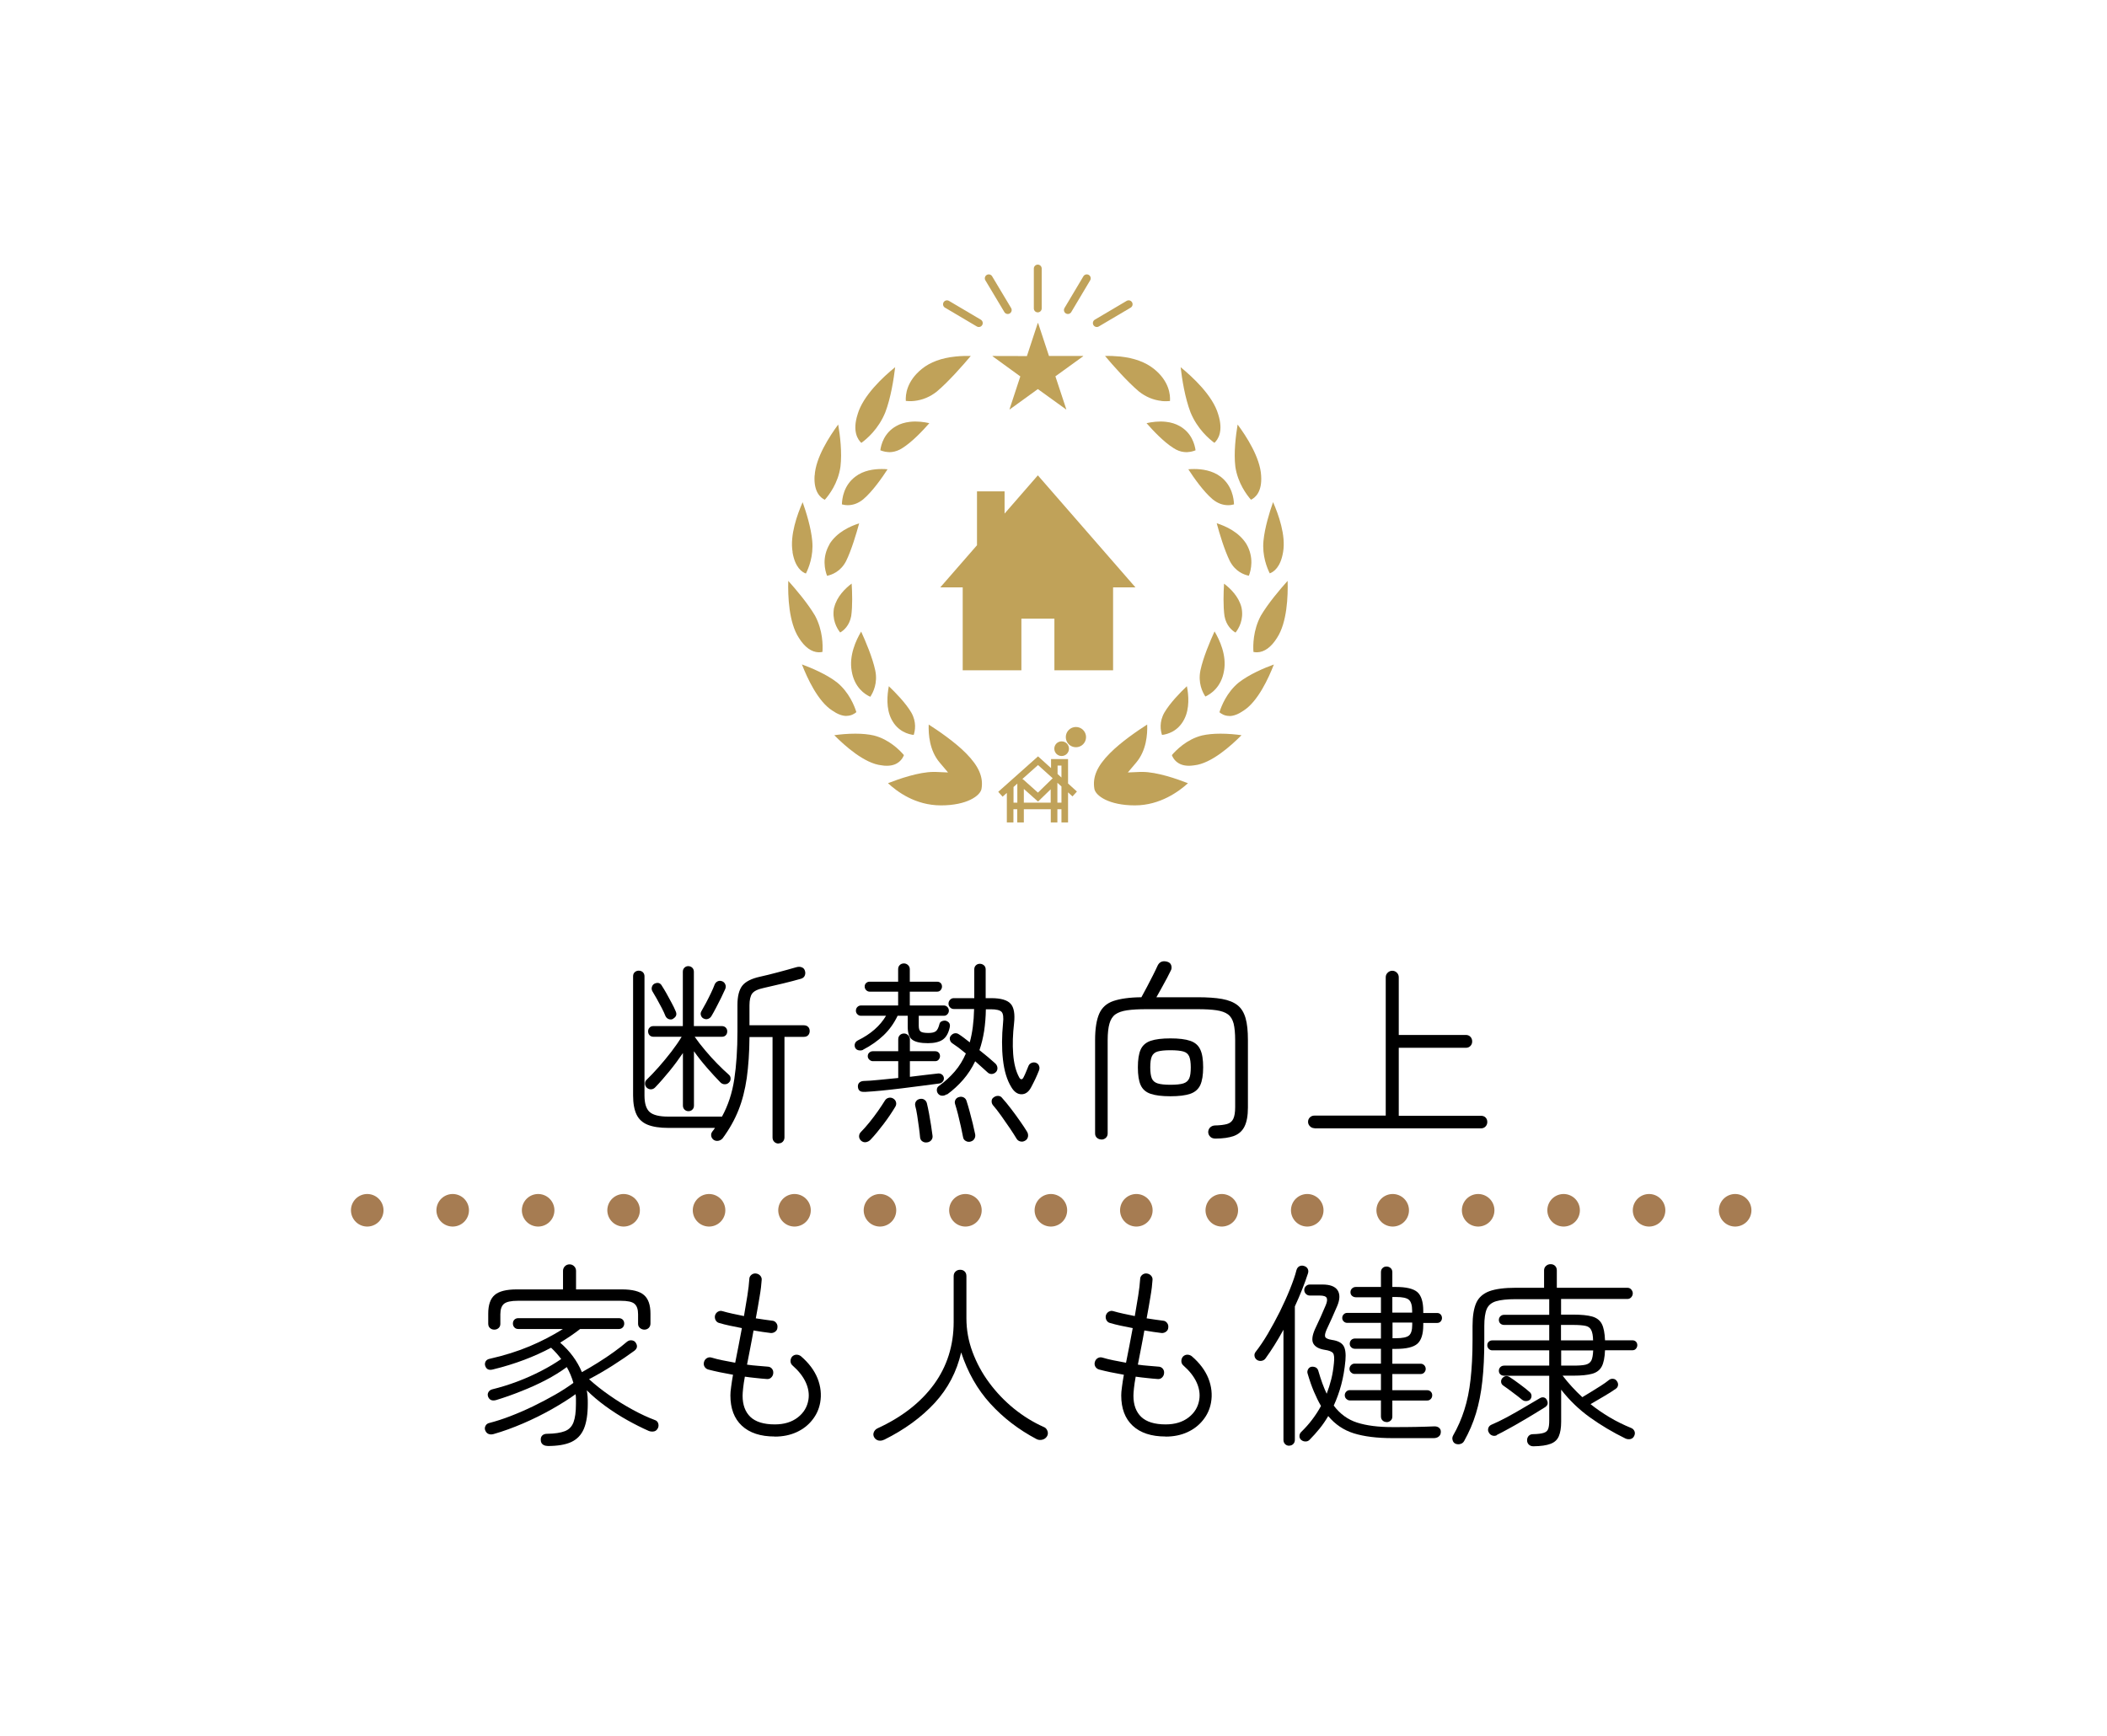 <?xml version="1.0" encoding="UTF-8"?>
<svg xmlns="http://www.w3.org/2000/svg" xmlns:xlink="http://www.w3.org/1999/xlink" id="_レイヤー_2" data-name="レイヤー 2" viewBox="0 0 233 192">
  <defs>
    <style>
      .cls-1 {
        opacity: 0;
      }

      .cls-1, .cls-2, .cls-3, .cls-4 {
        stroke-width: 0px;
      }

      .cls-1, .cls-3 {
        fill: #c0a259;
      }

      .cls-2 {
        fill: #000;
      }

      .cls-5 {
        stroke-dasharray: 0 0 0 9.45;
      }

      .cls-5, .cls-6, .cls-7 {
        fill: none;
        stroke-linecap: round;
      }

      .cls-5, .cls-7 {
        stroke: #a67c52;
        stroke-miterlimit: 1;
        stroke-width: 3.6px;
      }

      .cls-6 {
        stroke: #c0a259;
        stroke-linejoin: round;
        stroke-width: .87px;
      }

      .cls-4 {
        fill: #fff;
        filter: url(#drop-shadow-1);
      }
    </style>
    <filter id="drop-shadow-1">
      <feOffset dx="1.2" dy="1.2"></feOffset>
      <feGaussianBlur result="blur" stdDeviation="4.8"></feGaussianBlur>
      <feFlood flood-color="#5b5b5b" flood-opacity=".75"></feFlood>
      <feComposite in2="blur" operator="in"></feComposite>
      <feComposite in="SourceGraphic"></feComposite>
    </filter>
  </defs>
  <g id="_レイヤー_1-2" data-name="レイヤー 1">
    <rect class="cls-4" x="14.19" y="13.8" width="202.89" height="162.07" rx="11.68" ry="11.68"></rect>
    <g>
      <path class="cls-2" d="M86.1,126.47c-.19,0-.35-.06-.48-.19-.13-.13-.19-.29-.19-.48v-11.11h-2.55c-.01,1.71-.12,3.22-.3,4.53-.19,1.3-.49,2.49-.91,3.54-.42,1.06-1,2.1-1.75,3.12-.12.14-.27.24-.46.28s-.37.01-.53-.09c-.16-.12-.25-.26-.28-.43-.03-.17,0-.33.11-.48.06-.07.11-.14.16-.21.05-.06.1-.13.14-.21h-5.14c-.97,0-1.73-.12-2.3-.35-.57-.23-.98-.61-1.23-1.13-.25-.53-.38-1.23-.38-2.11v-13.18c0-.19.06-.34.18-.45.12-.11.27-.17.44-.17.19,0,.34.06.46.17.12.12.18.27.18.45v13.18c0,.88.19,1.49.57,1.83.38.34,1.07.51,2.06.51h5.94c.68-1.24,1.13-2.62,1.36-4.14.23-1.52.35-3.28.35-5.28v-2.94c0-.95.18-1.65.53-2.11.35-.45,1-.79,1.96-1,.59-.13,1.24-.29,1.95-.48.71-.19,1.38-.37,2.03-.56.23-.07.44-.08.62-.01.18.06.3.18.36.36.07.19.07.37,0,.55s-.21.3-.41.36c-.61.17-1.26.35-1.98.52s-1.43.34-2.15.5c-.66.14-1.09.35-1.29.63-.19.27-.29.71-.29,1.3v2.2h6.01c.2,0,.36.06.48.18.12.12.17.28.17.46s-.06.34-.17.46c-.12.12-.27.18-.48.18h-2.14v11.11c0,.19-.06.35-.18.48-.12.13-.28.19-.46.19ZM76.12,122.89c-.16,0-.3-.06-.42-.17-.12-.12-.18-.27-.18-.45v-5.81c-.45.66-.94,1.33-1.48,1.99-.54.66-1.06,1.26-1.57,1.79-.12.13-.26.21-.43.23s-.34-.03-.5-.16c-.13-.12-.2-.27-.21-.45,0-.19.05-.34.18-.45.4-.39.85-.86,1.33-1.4s.95-1.12,1.41-1.71c.45-.59.83-1.14,1.13-1.64h-3.13c-.17,0-.31-.06-.42-.17-.11-.12-.16-.26-.16-.43,0-.16.05-.3.16-.41.11-.12.25-.17.42-.17h3.26v-6.01c0-.19.06-.34.18-.45.12-.12.26-.17.42-.17.17,0,.32.06.44.17.12.12.18.27.18.45v6.01h3.09c.19,0,.33.06.44.17.11.12.16.25.16.41,0,.17-.05.32-.16.43-.11.12-.26.17-.44.17h-3c.33.48.71.97,1.15,1.49.43.52.88,1.01,1.34,1.48.46.47.89.88,1.3,1.24.13.12.19.26.18.44,0,.18-.08.33-.21.44-.13.12-.28.17-.46.16-.18,0-.33-.08-.46-.21-.45-.46-.94-.99-1.47-1.6s-1.02-1.22-1.45-1.84v6.01c0,.19-.06.34-.18.45-.12.12-.27.17-.44.17ZM74.45,112.67c-.16.09-.32.1-.49.04-.17-.06-.28-.17-.36-.32-.1-.26-.24-.56-.42-.91-.18-.35-.36-.68-.55-1.02-.19-.33-.35-.6-.48-.82-.09-.16-.11-.32-.06-.49s.14-.28.28-.36c.37-.17.66-.09.84.26.14.22.31.49.5.83.19.34.37.68.56,1.03.19.35.34.66.45.93.16.35.06.62-.28.82ZM77.8,112.64c-.14-.07-.24-.19-.29-.35-.05-.16-.03-.31.05-.45.14-.25.31-.54.5-.9.19-.35.37-.72.55-1.09.18-.37.32-.7.42-.97.07-.17.19-.29.35-.36s.32-.06.5.01c.16.07.27.19.33.35.07.16.06.32-.01.5-.12.26-.27.58-.45.96-.19.38-.38.76-.57,1.12s-.36.67-.51.92c-.1.16-.23.26-.39.31-.16.05-.32.03-.48-.05Z"></path>
      <path class="cls-2" d="M95.46,116.1c-.14.07-.31.09-.49.06-.18-.03-.31-.12-.4-.28-.07-.16-.08-.31-.03-.46s.16-.27.33-.36c1.41-.69,2.45-1.6,3.11-2.72h-2.77c-.16,0-.29-.06-.4-.17-.11-.11-.16-.24-.16-.39,0-.16.05-.3.16-.41s.24-.17.4-.17h4.11v-1.53h-3.16c-.14,0-.27-.06-.38-.17-.11-.12-.16-.25-.16-.39,0-.16.05-.29.16-.39.11-.1.23-.15.38-.15h3.16v-1.38c0-.19.06-.34.18-.46.12-.12.28-.18.46-.18.17,0,.32.06.45.18.13.12.2.28.2.46v1.38h3.02c.16,0,.29.05.39.15.1.1.15.23.15.39,0,.14-.05.27-.15.39-.1.12-.23.17-.39.17h-3.02v1.53h3.76c.16,0,.29.06.4.17.11.12.16.25.16.41,0,.14-.05.27-.16.39-.11.12-.24.17-.4.17h-2.77v1.1c0,.33.07.55.22.65.14.1.43.15.86.15.37,0,.64-.06.81-.19.17-.13.3-.4.4-.8.03-.14.12-.25.27-.31.15-.06.3-.08.44-.05.36.12.5.35.43.71-.14.66-.4,1.12-.78,1.38s-.92.39-1.64.39c-.79,0-1.36-.12-1.71-.37-.35-.24-.52-.73-.52-1.45v-1.21h-1.12c-.4.84-.92,1.56-1.55,2.16-.63.6-1.39,1.14-2.28,1.6ZM95.61,120.75c-.46.04-.71-.14-.74-.56-.01-.19.04-.34.15-.45.12-.11.27-.18.48-.19.45-.01,1.01-.05,1.69-.12.68-.06,1.39-.13,2.14-.21v-1.86h-2.81c-.14,0-.27-.06-.39-.17-.12-.12-.17-.24-.17-.39,0-.16.06-.29.17-.39.12-.1.24-.15.39-.15h2.81v-1.32c0-.19.06-.34.18-.46.12-.12.28-.18.46-.18.17,0,.32.06.45.18.13.12.2.28.2.46v1.32h2.79c.16,0,.29.05.39.15.1.1.15.23.15.39,0,.14-.05.27-.15.39-.1.12-.23.17-.39.17h-2.79v1.73c.6-.07,1.18-.14,1.73-.21.55-.06,1.02-.12,1.4-.16.16-.01.3.03.42.12.12.09.19.22.21.38.01.14-.03.28-.13.4-.1.12-.23.19-.39.21-.56.07-1.2.16-1.9.25-.71.09-1.44.19-2.2.28s-1.5.18-2.23.25-1.36.12-1.92.15ZM95.22,126.15c-.14-.13-.22-.29-.22-.48s.07-.35.22-.5c.29-.29.6-.64.93-1.05.33-.41.65-.83.95-1.26.3-.43.55-.81.76-1.15.1-.16.24-.26.42-.3.18-.04.35-.01.51.09.16.1.26.24.3.41.04.17.01.34-.09.5-.36.6-.79,1.24-1.29,1.9s-.98,1.25-1.46,1.75c-.14.14-.31.23-.5.26-.19.03-.37-.03-.54-.17ZM102.53,126.34c-.19.03-.36,0-.51-.1-.15-.09-.24-.23-.27-.42-.03-.32-.07-.7-.13-1.13-.06-.44-.12-.88-.19-1.32s-.14-.8-.22-1.07c-.04-.19-.01-.35.09-.5.1-.14.24-.23.41-.26.19-.04.36-.02.51.08s.25.24.29.44c.07.3.15.67.23,1.1s.15.86.22,1.3c.07.43.12.81.16,1.12.03.19-.01.35-.12.5-.11.14-.26.23-.46.26ZM104.69,121.01c-.14.12-.31.17-.49.17s-.33-.07-.46-.22c-.1-.13-.15-.28-.14-.45s.08-.31.23-.41c.68-.49,1.26-1.03,1.76-1.61s.9-1.24,1.22-1.98c-.29-.24-.57-.46-.83-.66-.27-.19-.5-.36-.7-.49-.13-.1-.21-.23-.24-.39-.03-.16,0-.3.11-.43.12-.14.25-.23.41-.26.16-.03.31,0,.45.09.16.1.35.23.56.39.22.16.44.33.67.52.29-1.05.45-2.28.48-3.69h-2.25c-.16,0-.29-.06-.41-.18-.12-.12-.17-.26-.17-.42s.06-.3.17-.42c.12-.12.25-.18.41-.18h2.27v-3.18c0-.19.06-.34.18-.45.12-.12.27-.17.44-.17s.32.06.45.17.19.27.19.45v3.18h.61c1.07,0,1.78.21,2.15.62.37.41.49,1.13.38,2.15-.14,1.21-.18,2.34-.1,3.4.08,1.06.3,1.92.66,2.58.07.14.16.22.25.22s.18-.08.25-.24c.09-.17.18-.37.27-.59.09-.22.18-.44.27-.66.07-.16.19-.27.36-.33.17-.06.33-.06.49.01.16.07.27.19.32.35.06.16.05.32-.02.5-.12.3-.25.61-.4.93-.15.32-.31.62-.46.91-.27.52-.63.78-1.07.78s-.82-.27-1.13-.8c-.48-.78-.78-1.79-.92-3.04-.14-1.25-.13-2.59.01-4.03.07-.63.02-1.05-.16-1.24-.18-.19-.58-.29-1.2-.29h-.54c-.01.85-.08,1.65-.19,2.4-.12.75-.29,1.46-.52,2.12.33.26.65.52.96.78.31.26.57.49.79.69.14.13.22.29.24.48.01.19-.04.35-.17.48s-.29.2-.46.21c-.18,0-.33-.05-.46-.18-.17-.16-.38-.35-.62-.56-.24-.22-.49-.44-.75-.67-.36.75-.8,1.43-1.32,2.03-.52.6-1.12,1.16-1.81,1.66ZM107.32,126.26c-.19.04-.36.02-.53-.08s-.26-.23-.29-.42c-.06-.32-.14-.7-.24-1.16-.1-.45-.21-.91-.32-1.36-.12-.45-.22-.83-.32-1.13-.06-.17-.04-.33.04-.49.09-.15.22-.25.39-.29.19-.06.36-.04.52.04.16.09.27.22.32.41.1.3.21.68.33,1.12.12.45.24.9.35,1.35.11.45.2.85.27,1.2.03.19,0,.36-.1.51-.09.15-.23.25-.42.29ZM113.39,126.13c-.17.12-.35.15-.54.11-.19-.04-.33-.14-.43-.3-.19-.32-.44-.71-.75-1.17s-.63-.92-.96-1.38c-.33-.46-.63-.85-.91-1.17-.1-.13-.15-.28-.14-.45,0-.17.08-.31.23-.41.16-.12.32-.17.5-.16s.32.08.43.23c.3.33.63.73.98,1.19.35.46.69.92,1,1.37.32.45.58.85.78,1.18.1.17.13.35.1.53s-.13.33-.29.44Z"></path>
      <path class="cls-2" d="M121.8,126.02c-.19,0-.35-.06-.49-.18-.14-.12-.21-.28-.21-.49v-10.33c0-1.27.16-2.24.46-2.92s.83-1.15,1.58-1.4,1.77-.4,3.08-.41c.17-.32.38-.7.62-1.15.24-.45.46-.89.68-1.32.22-.43.38-.78.5-1.04.2-.4.54-.55,1.02-.43.23.06.39.18.46.36s.08.36.01.55c-.12.25-.27.55-.46.91-.19.36-.4.73-.6,1.1-.21.38-.4.71-.57,1.02h4.54c1.09,0,2,.06,2.72.19.72.13,1.29.36,1.71.69s.71.81.89,1.43.26,1.43.26,2.42v7.48c0,.89-.13,1.59-.38,2.09s-.64.84-1.17,1.04c-.53.19-1.21.29-2.04.29-.23,0-.42-.06-.56-.19-.14-.13-.22-.29-.24-.48-.01-.2.05-.38.18-.53.14-.15.31-.23.53-.25.59-.01,1.05-.07,1.37-.16s.55-.28.69-.57c.14-.29.21-.72.21-1.3v-7.41c0-.76-.06-1.37-.17-1.83-.12-.45-.32-.79-.63-1.02-.3-.22-.72-.37-1.26-.45-.54-.08-1.24-.12-2.11-.12h-5.64c-.86,0-1.57.04-2.13.12-.55.08-.99.23-1.3.45-.31.22-.53.56-.66,1.02-.13.45-.2,1.06-.2,1.83v10.33c0,.2-.07.36-.21.49-.14.12-.3.18-.49.18ZM129.43,121.24c-.94,0-1.67-.09-2.19-.27-.53-.18-.89-.5-1.1-.96s-.31-1.12-.31-1.97.1-1.5.31-1.97c.21-.46.58-.78,1.1-.96.53-.18,1.26-.27,2.19-.27s1.67.09,2.19.27c.53.18.9.5,1.11.96.22.46.32,1.12.32,1.97s-.11,1.51-.32,1.97c-.22.46-.59.78-1.11.96-.53.18-1.26.27-2.19.27ZM129.43,119.97c.63,0,1.11-.05,1.43-.15.32-.1.53-.29.65-.56.12-.27.17-.68.17-1.21s-.06-.94-.17-1.21c-.12-.27-.33-.46-.65-.55-.32-.09-.79-.14-1.43-.14s-1.09.05-1.41.14c-.32.09-.53.28-.65.55-.12.27-.17.68-.17,1.21s.06.94.17,1.21c.11.27.33.46.65.56.32.1.79.15,1.41.15Z"></path>
      <path class="cls-2" d="M145.35,124.77c-.19,0-.35-.07-.49-.21-.14-.14-.21-.3-.21-.49,0-.2.07-.37.21-.5.14-.13.3-.19.49-.19h7.89v-15.3c0-.2.07-.37.22-.51.14-.14.31-.21.5-.21.2,0,.37.07.51.21.14.14.21.31.21.51v6.38h7.43c.2,0,.37.07.5.21.13.14.19.31.19.51,0,.19-.06.35-.19.49-.13.14-.3.21-.5.21h-7.43v7.52h9.1c.2,0,.37.06.5.19.13.13.19.3.19.5,0,.19-.06.35-.19.49s-.3.21-.5.21h-18.41Z"></path>
      <path class="cls-2" d="M60.54,159.91c-.22,0-.39-.06-.53-.17-.14-.12-.21-.28-.21-.5-.01-.2.04-.36.17-.49.13-.12.3-.18.52-.18.85-.01,1.5-.11,1.97-.29s.78-.51.96-.98c.18-.48.27-1.15.27-2.03v-.56c0-.17-.01-.35-.04-.52-.73.53-1.61,1.08-2.61,1.65-1.01.57-2.07,1.1-3.19,1.58-1.12.48-2.21.88-3.27,1.18-.22.06-.41.05-.57-.02-.17-.07-.28-.21-.36-.41-.06-.17-.04-.34.05-.5.09-.16.23-.26.42-.3.73-.19,1.52-.44,2.34-.76.83-.32,1.66-.68,2.51-1.09s1.65-.84,2.41-1.27,1.44-.88,2.03-1.31c-.17-.61-.42-1.19-.73-1.75-.68.5-1.45.98-2.31,1.43-.86.45-1.77.86-2.71,1.23-.94.38-1.88.71-2.8.99-.45.12-.74-.01-.89-.39-.06-.19-.04-.35.05-.5s.23-.25.42-.3c.89-.22,1.81-.5,2.74-.85s1.83-.75,2.68-1.19c.85-.44,1.58-.88,2.2-1.31-.32-.43-.69-.85-1.12-1.25-.92.49-1.91.94-2.97,1.34-1.06.4-2.21.76-3.45,1.06-.45.12-.73-.01-.86-.39-.06-.17-.04-.33.04-.49.09-.15.23-.25.43-.29,1.64-.37,3.13-.84,4.46-1.4,1.33-.56,2.55-1.2,3.66-1.9h-4.93c-.19,0-.33-.06-.44-.18-.11-.12-.16-.26-.16-.42,0-.17.05-.32.16-.43.11-.11.26-.17.44-.17h11.11c.19,0,.33.06.44.17.11.12.16.26.16.43,0,.16-.05.3-.16.42-.11.12-.26.18-.44.18h-4.28c-.35.27-.7.53-1.07.78-.37.25-.75.49-1.13.73,1.08.94,1.88,2.02,2.4,3.26.55-.3,1.13-.65,1.76-1.04s1.22-.79,1.79-1.2c.57-.41,1.04-.78,1.42-1.11.16-.13.33-.19.52-.17s.33.09.43.22c.26.36.22.67-.11.93-.68.5-1.47,1.04-2.38,1.62-.91.58-1.79,1.09-2.64,1.53.65.59,1.4,1.19,2.25,1.78.85.6,1.72,1.13,2.6,1.61s1.69.85,2.41,1.12c.19.06.31.17.38.35.06.17.06.35-.01.52-.1.22-.25.35-.43.39-.19.04-.38.03-.58-.04-.75-.33-1.55-.73-2.39-1.2s-1.65-.99-2.43-1.56c-.78-.57-1.46-1.15-2.05-1.74.04.23.07.47.09.71s.02.5.02.76c0,1.17-.14,2.09-.43,2.78s-.76,1.17-1.4,1.47c-.65.3-1.53.44-2.64.44ZM54.66,147.05c-.19,0-.35-.06-.48-.18-.13-.12-.19-.28-.19-.49v-1.1c0-.95.23-1.64.7-2.05.47-.42,1.29-.63,2.47-.63h5.1v-2.05c0-.2.07-.37.21-.51.14-.14.31-.21.51-.21s.37.07.51.21c.14.14.21.31.21.51v2.05h5.06c1.17,0,1.99.21,2.46.63.48.42.71,1.1.71,2.05v1.1c0,.2-.07.36-.2.49-.13.12-.29.18-.47.18s-.35-.06-.49-.18c-.14-.12-.21-.28-.21-.46v-1.06c0-.55-.13-.93-.4-1.16s-.77-.33-1.52-.33h-11.39c-.73,0-1.24.11-1.51.33s-.41.61-.41,1.16v1.06c0,.19-.06.34-.19.46-.13.12-.29.18-.48.18Z"></path>
      <path class="cls-2" d="M85.67,158.87c-1.57,0-2.78-.4-3.63-1.19s-1.27-1.91-1.27-3.35c0-.23.02-.54.08-.94.05-.4.12-.85.21-1.35-.5-.09-.99-.18-1.47-.28-.48-.1-.9-.2-1.28-.3-.19-.06-.32-.17-.41-.33-.09-.17-.1-.34-.04-.53.06-.19.17-.32.33-.41.17-.09.34-.1.53-.04.33.1.72.2,1.17.29s.92.18,1.41.27c.12-.59.24-1.21.37-1.87.13-.66.25-1.31.37-1.96-.46-.09-.91-.18-1.34-.27-.43-.09-.81-.19-1.15-.29-.19-.04-.32-.15-.41-.31-.09-.17-.11-.34-.07-.53.06-.19.17-.33.33-.42.17-.09.33-.11.51-.05.3.09.66.18,1.07.27.41.09.84.18,1.29.27.14-.81.27-1.56.38-2.27.11-.71.18-1.3.21-1.79,0-.2.07-.36.22-.49.14-.12.31-.18.5-.16s.35.09.48.23c.13.14.19.3.17.49-.03.49-.1,1.11-.23,1.85-.12.74-.26,1.54-.42,2.39.36.06.7.11,1,.15.31.04.58.08.81.11.19.01.34.1.45.25.12.15.16.33.13.53-.01.19-.1.33-.25.44s-.32.16-.51.14c-.27-.03-.57-.07-.89-.12-.32-.05-.65-.1-.99-.16-.12.65-.23,1.29-.36,1.93-.12.64-.24,1.26-.36,1.85.4.06.8.1,1.19.13.39.03.74.06,1.06.09.2,0,.36.07.49.21.12.14.18.31.16.51-.01.19-.09.35-.22.48-.13.13-.29.19-.5.17-.38-.03-.77-.06-1.18-.11-.41-.04-.83-.09-1.24-.15-.09.48-.15.9-.19,1.26-.04.37-.06.65-.06.85,0,1.01.29,1.79.86,2.34.58.55,1.48.83,2.7.83,1.04,0,1.88-.26,2.54-.77.66-.51,1.05-1.16,1.18-1.96.1-.63,0-1.28-.3-1.93s-.79-1.27-1.45-1.85c-.14-.12-.22-.27-.23-.46s.05-.36.16-.51c.13-.14.29-.22.48-.23.19,0,.35.05.5.16.88.75,1.49,1.57,1.85,2.46.35.89.45,1.79.29,2.68-.13.72-.42,1.36-.88,1.93-.45.57-1.03,1.02-1.73,1.34-.7.32-1.5.49-2.41.49Z"></path>
      <path class="cls-2" d="M97.77,159.22c-.19.1-.39.13-.59.1-.21-.04-.37-.15-.49-.33-.12-.19-.14-.38-.07-.57.07-.19.2-.34.39-.44,2.71-1.24,4.79-2.86,6.26-4.86,1.46-2,2.19-4.31,2.19-6.92v-5.06c0-.22.07-.39.21-.52.14-.13.31-.19.51-.19s.37.06.5.19c.13.13.19.3.19.52v4.65c0,1.27.22,2.51.67,3.72.45,1.21,1.06,2.35,1.85,3.41.79,1.07,1.7,2.02,2.73,2.86,1.04.84,2.14,1.52,3.31,2.04.19.07.32.22.4.43.08.22.06.42-.05.6-.12.19-.28.31-.51.37s-.44.04-.64-.06c-1.99-1.05-3.69-2.36-5.12-3.93-1.43-1.57-2.5-3.46-3.22-5.66-.49,2.13-1.46,3.99-2.92,5.58-1.46,1.58-3.32,2.95-5.6,4.08Z"></path>
      <path class="cls-2" d="M128.89,158.87c-1.57,0-2.78-.4-3.63-1.19s-1.27-1.91-1.27-3.35c0-.23.02-.54.08-.94.05-.4.12-.85.21-1.35-.5-.09-.99-.18-1.47-.28-.48-.1-.9-.2-1.28-.3-.19-.06-.32-.17-.41-.33-.09-.17-.1-.34-.04-.53.06-.19.17-.32.33-.41.17-.09.34-.1.53-.04.33.1.72.2,1.17.29s.92.18,1.41.27c.12-.59.24-1.21.37-1.87.13-.66.25-1.31.37-1.96-.46-.09-.91-.18-1.34-.27-.43-.09-.81-.19-1.15-.29-.19-.04-.32-.15-.41-.31-.09-.17-.11-.34-.07-.53.06-.19.17-.33.33-.42.17-.09.33-.11.51-.05.3.09.66.18,1.07.27.41.09.84.18,1.29.27.14-.81.27-1.56.38-2.27.11-.71.18-1.3.21-1.79,0-.2.07-.36.22-.49.14-.12.31-.18.5-.16s.35.09.48.23c.13.14.19.3.17.49-.03.49-.1,1.11-.23,1.85-.12.74-.26,1.54-.42,2.39.36.06.7.11,1,.15.31.04.58.08.81.11.19.01.34.1.45.25.12.15.16.33.13.53-.01.19-.1.33-.25.44s-.32.16-.51.14c-.27-.03-.57-.07-.89-.12-.32-.05-.65-.1-.99-.16-.12.65-.23,1.29-.36,1.93-.12.64-.24,1.26-.36,1.85.4.06.8.1,1.19.13.39.03.74.06,1.06.09.2,0,.36.07.49.21.12.14.18.31.16.51-.01.19-.09.35-.22.48-.13.13-.29.19-.5.17-.38-.03-.77-.06-1.18-.11-.41-.04-.83-.09-1.24-.15-.09.48-.15.9-.19,1.26-.04.37-.06.65-.06.85,0,1.01.29,1.79.86,2.34.58.55,1.48.83,2.7.83,1.04,0,1.88-.26,2.54-.77.66-.51,1.05-1.16,1.18-1.96.1-.63,0-1.28-.3-1.93s-.79-1.27-1.45-1.85c-.14-.12-.22-.27-.23-.46s.05-.36.16-.51c.13-.14.29-.22.48-.23.19,0,.35.05.5.16.88.75,1.49,1.57,1.85,2.46.35.89.45,1.79.29,2.68-.13.72-.42,1.36-.88,1.93-.45.57-1.03,1.02-1.73,1.34-.7.32-1.5.49-2.41.49Z"></path>
      <path class="cls-2" d="M142.57,159.89c-.19,0-.34-.06-.46-.18-.12-.12-.18-.28-.18-.46v-12.19c-.66,1.21-1.33,2.27-1.99,3.18-.1.14-.25.23-.43.26-.19.03-.36,0-.52-.11-.14-.1-.23-.24-.26-.41-.03-.17.01-.33.13-.48.43-.55.88-1.21,1.34-1.99.46-.78.9-1.6,1.33-2.45.42-.86.8-1.69,1.12-2.49.32-.8.57-1.5.72-2.11.06-.2.17-.34.32-.42.16-.08.33-.09.52-.03.19.06.32.16.4.31.08.15.09.32.03.51-.17.53-.38,1.11-.63,1.74-.25.63-.52,1.26-.82,1.91v14.76c0,.19-.06.34-.18.46-.12.12-.27.18-.44.18ZM143.88,159.24c-.13-.12-.19-.26-.18-.43,0-.17.07-.32.18-.43.43-.42.84-.87,1.21-1.36.37-.49.71-1,.99-1.53-.27-.46-.53-.99-.78-1.58-.25-.59-.48-1.25-.69-1.97-.06-.16-.05-.32.03-.48.08-.16.2-.26.36-.3.17-.03.33,0,.48.06.14.07.25.19.3.37.29,1.01.6,1.86.93,2.55.2-.52.37-1.06.51-1.62.14-.56.23-1.15.29-1.77.06-.56.03-.93-.1-1.1-.12-.17-.44-.3-.94-.37-.62-.1-1.03-.33-1.23-.68-.2-.35-.14-.88.17-1.59.24-.52.46-.98.64-1.38.18-.4.36-.83.55-1.27.16-.37.19-.65.11-.82-.09-.17-.34-.26-.76-.26h-1.1c-.17,0-.32-.06-.44-.18-.12-.12-.18-.27-.18-.44,0-.16.06-.3.18-.42.12-.12.27-.18.44-.18h1.38c.85,0,1.41.21,1.69.64.27.42.26,1-.04,1.72-.23.53-.43.99-.6,1.37-.17.38-.37.8-.58,1.26-.17.39-.22.66-.15.81s.32.26.76.33c.6.09,1.02.29,1.24.62.22.32.3.88.23,1.67-.09.95-.24,1.84-.46,2.66-.22.82-.5,1.59-.83,2.31.69.92,1.55,1.55,2.58,1.88s2.33.5,3.9.5c.99,0,1.87,0,2.64-.02.76-.01,1.42-.04,1.97-.06.23-.01.42.04.56.16.14.12.21.28.19.49-.01.22-.1.38-.25.49s-.33.16-.55.16h-4.54c-1.73,0-3.15-.18-4.28-.53-1.12-.35-2.07-.99-2.83-1.91-.29.49-.6.95-.95,1.38-.35.43-.72.85-1.12,1.25-.12.12-.26.18-.44.18-.18,0-.33-.05-.46-.16ZM153.33,157.27c-.17,0-.32-.06-.44-.17-.12-.12-.18-.27-.18-.45v-1.77h-3.44c-.14,0-.27-.06-.39-.17s-.17-.25-.17-.41.06-.29.17-.4.25-.16.39-.16h3.44v-1.79h-2.92c-.14,0-.27-.06-.39-.17s-.17-.25-.17-.39c0-.16.06-.29.17-.41.12-.12.25-.17.39-.17h2.92v-1.64h-2.85c-.17,0-.32-.05-.43-.16-.12-.11-.17-.24-.17-.4,0-.17.06-.31.17-.42s.26-.16.43-.16h2.85v-1.73h-3.74c-.14,0-.27-.05-.38-.16-.11-.11-.16-.23-.16-.38,0-.16.05-.29.16-.4.11-.11.23-.16.38-.16h3.74v-1.73h-2.77c-.16,0-.3-.05-.42-.15-.12-.1-.18-.24-.18-.41s.06-.31.18-.42c.12-.11.26-.16.42-.16h2.77v-1.64c0-.19.06-.34.18-.45.12-.12.27-.17.44-.17s.32.06.45.17c.13.12.19.27.19.45v1.64h.39c1.15,0,1.94.19,2.38.57.43.38.65,1.08.65,2.09v.22h1.53c.16,0,.29.05.39.16.1.11.15.24.15.4,0,.14-.05.27-.15.38-.1.11-.23.16-.39.16h-1.53v.24c0,.99-.22,1.68-.65,2.06s-1.22.57-2.38.57h-.39v1.64h3.13c.16,0,.29.06.4.17.11.12.16.25.16.41,0,.14-.05.27-.16.39-.11.12-.24.17-.4.17h-3.13v1.79h3.85c.16,0,.29.05.4.16.11.11.16.24.16.4s-.05.3-.16.41c-.11.12-.24.17-.4.17h-3.85v1.77c0,.19-.06.34-.19.45-.13.12-.28.17-.45.17ZM153.98,145.17h2.18v-.22c0-.59-.12-.99-.36-1.2-.24-.21-.72-.31-1.44-.31h-.39v1.73ZM153.98,148h.39c.72,0,1.2-.1,1.44-.3.24-.2.36-.6.36-1.19v-.24h-2.18v1.73Z"></path>
      <path class="cls-2" d="M169.56,159.95c-.2,0-.37-.06-.5-.19-.13-.13-.19-.29-.19-.48s.06-.35.18-.48c.12-.13.28-.19.49-.19.52-.01.9-.06,1.16-.14s.42-.22.5-.43c.08-.21.12-.51.12-.92v-4.97h-4.97c-.17,0-.32-.05-.43-.15-.12-.1-.17-.24-.17-.41,0-.16.06-.29.17-.4s.26-.16.43-.16h4.97v-1.69h-6.31c-.14,0-.27-.06-.38-.17-.11-.12-.16-.24-.16-.39,0-.16.05-.29.16-.39.11-.1.23-.15.38-.15h6.31v-1.71h-4.97c-.17,0-.32-.05-.43-.15s-.17-.24-.17-.41c0-.16.06-.29.17-.4s.26-.16.43-.16h4.97v-1.73h-3.7c-.95,0-1.68.08-2.18.23s-.85.44-1.03.86c-.18.42-.27,1.05-.27,1.87v1.58c0,1.71-.07,3.23-.22,4.54-.14,1.31-.38,2.5-.7,3.55-.32,1.06-.76,2.08-1.31,3.06-.09.16-.22.27-.4.32-.18.06-.36.05-.55-.02-.16-.07-.27-.2-.32-.38-.06-.18-.04-.35.04-.51.52-.91.94-1.86,1.25-2.85.32-.99.55-2.11.69-3.36.14-1.25.22-2.7.22-4.35v-1.58c0-1.09.14-1.94.41-2.55.27-.6.76-1.03,1.45-1.29.69-.25,1.66-.38,2.92-.38h3.13v-1.92c0-.2.07-.37.22-.5.14-.13.31-.19.5-.19.2,0,.37.06.5.19.13.13.19.3.19.5v1.92h7.8c.17,0,.32.06.43.19s.17.27.17.43-.06.3-.17.43c-.12.13-.26.19-.43.19h-7.33v1.73h1.36c.89,0,1.59.07,2.08.21s.85.41,1.06.81c.21.4.33,1.01.36,1.82h3.03c.16,0,.29.05.39.15s.15.23.15.39c0,.14-.05.27-.15.39s-.23.17-.39.17h-3.03c-.03.79-.15,1.39-.36,1.79-.21.4-.56.67-1.06.81-.5.14-1.19.21-2.08.21h-1.19c.65.85,1.38,1.64,2.18,2.38.26-.16.57-.35.94-.57.37-.22.73-.45,1.09-.68s.66-.44.89-.63c.14-.12.3-.17.48-.15.17.01.31.09.41.24.11.14.16.3.14.46s-.1.3-.25.4c-.35.25-.79.53-1.34.85-.55.32-1.03.61-1.45.85.65.52,1.35,1,2.1,1.45.75.45,1.55.84,2.4,1.19.17.07.29.19.36.36.07.17.05.33-.03.51-.09.19-.22.3-.41.35-.19.04-.38.02-.56-.06-1.41-.69-2.72-1.47-3.92-2.33-1.2-.86-2.27-1.89-3.19-3.07v3.54c0,.68-.09,1.21-.26,1.61-.17.4-.48.68-.92.84-.44.17-1.07.26-1.89.27ZM165.54,158.72c-.17.09-.35.1-.52.04s-.3-.17-.39-.35c-.09-.16-.1-.32-.04-.49s.17-.28.35-.36c.52-.22,1.1-.5,1.75-.85.65-.35,1.29-.72,1.93-1.1.64-.38,1.2-.71,1.67-.98.14-.09.29-.11.44-.08.15.04.26.13.33.29.17.33.1.6-.22.8-.3.19-.68.42-1.12.69-.45.27-.92.56-1.43.85-.5.3-1,.58-1.48.84-.48.27-.91.49-1.29.68ZM168.35,154.83c-.27-.23-.62-.5-1.05-.82-.42-.32-.78-.58-1.07-.78-.13-.09-.21-.21-.23-.37-.02-.16.02-.3.12-.43.26-.29.55-.32.86-.11.29.19.65.44,1.09.77.44.32.8.61,1.07.85.13.1.2.23.22.4.01.17-.04.31-.15.44-.12.1-.26.16-.42.17-.17.01-.31-.03-.44-.13ZM172.63,148.24h3.54c-.01-.52-.08-.9-.21-1.15-.12-.24-.33-.4-.64-.46-.3-.06-.75-.1-1.34-.1h-1.36v1.71ZM172.63,151.03h1.36c.59,0,1.04-.03,1.34-.1s.51-.22.64-.45c.12-.24.19-.62.21-1.13h-3.54v1.69Z"></path>
    </g>
    <g>
      <rect class="cls-1" x="10.13" y="29.7" width="209.29" height="71.47"></rect>
      <g>
        <g>
          <rect class="cls-1" x="87.16" y="35.73" width="55.23" height="55.23"></rect>
          <path class="cls-3" d="M114.76,35.73h.04l1.2,3.64h3.78s0,.03,0,.03l-3.07,2.22,1.21,3.66h-.03s-3.12-2.25-3.12-2.25l-3.11,2.25h-.03s1.2-3.65,1.2-3.65l-3.07-2.23v-.03s3.8.01,3.8.01l1.2-3.65Z"></path>
        </g>
        <g>
          <rect class="cls-1" x="87.16" y="29.7" width="55.23" height="6.03"></rect>
          <g>
            <line class="cls-6" x1="114.76" y1="29.7" x2="114.76" y2="34.11"></line>
            <line class="cls-6" x1="109.34" y1="30.78" x2="111.44" y2="34.29"></line>
            <line class="cls-6" x1="104.72" y1="33.65" x2="108.24" y2="35.73"></line>
            <line class="cls-6" x1="120.18" y1="30.78" x2="118.09" y2="34.29"></line>
            <line class="cls-6" x1="124.81" y1="33.65" x2="121.29" y2="35.73"></line>
          </g>
        </g>
        <g>
          <path class="cls-3" d="M98.19,86.62c1.2-.47,3.42-1.25,5.06-1.25.07,0,.13,0,.2,0l1.39.06-.93-1.1c-1.13-1.33-1.25-3.13-1.21-4.2,1.03.66,2.89,1.92,4.14,3.19,1.39,1.41,1.92,2.62,1.7,3.92-.13.76-1.61,1.83-4.48,1.83s-4.88-1.55-5.86-2.45ZM98.06,84.69c-.17,0-.36-.01-.57-.05-1.88-.19-4.08-2.17-5.23-3.33.63-.09,1.46-.17,2.33-.17.78,0,1.47.07,2.04.2,1.69.42,2.89,1.65,3.33,2.17-.16.42-.63,1.18-1.89,1.18h0ZM98.59,79.56c-.63-1.21-.48-2.73-.3-3.67.73.7,1.87,1.86,2.49,2.92.59,1.04.42,1.99.26,2.47-.59-.07-1.76-.38-2.45-1.72ZM93.61,79.18c-.48,0-1-.2-1.58-.6-1.58-1.01-2.76-3.58-3.35-5.1,1.08.4,2.72,1.09,3.88,1.99,1.34,1.09,1.94,2.63,2.14,3.29-.21.18-.58.41-1.09.41h0ZM94.18,74.19c-.3-1.7.48-3.39,1.05-4.34.49,1.07,1.26,2.88,1.56,4.3.29,1.39-.23,2.43-.55,2.91-.59-.26-1.76-1.02-2.06-2.86ZM90.53,72.14c-.79-.02-1.55-.57-2.19-1.6-1.11-1.7-1.22-4.6-1.17-6.3.86.96,2.15,2.48,2.96,3.85.87,1.62.87,3.3.82,4.01-.11.02-.25.04-.41.04h0ZM92.25,67.18c.29-1.21,1.24-2.12,1.93-2.64.06.97.11,2.46-.05,3.59-.2,1.07-.83,1.6-1.22,1.82-.36-.45-.94-1.44-.67-2.78ZM91.73,60.17c.83-1.33,2.32-1.99,3.28-2.29-.31,1.13-.85,2.96-1.45,4.18-.61,1.17-1.58,1.51-2.1,1.62-.24-.62-.59-2.02.28-3.5ZM87.65,61.06c-.32-1.85.51-4.16,1.11-5.52.4,1.13.93,2.83,1.06,4.28.16,1.66-.4,3.01-.7,3.61-.43-.15-1.2-.67-1.48-2.36ZM93.75,55.87c-.26,0-.48-.04-.65-.09.02-.67.21-2.1,1.48-3.06.91-.71,2.09-.85,2.92-.85.23,0,.45.01.65.03-.61.94-1.68,2.47-2.69,3.32-.53.43-1.1.65-1.7.65h0ZM90.09,52.59c.11-1.99,1.65-4.35,2.6-5.64.21,1.21.44,3.11.25,4.67-.26,1.82-1.27,3.14-1.73,3.65-.44-.2-1.25-.83-1.13-2.68ZM98.62,49.99c-.53.06-.99-.08-1.27-.19.08-.63.42-1.93,1.76-2.68.43-.25.94-.4,1.52-.47.79-.09,1.57.02,2.14.15-.71.81-1.9,2.08-2.99,2.76-.37.24-.75.38-1.15.43h0ZM94.84,45.81c.6-2.06,2.81-4.12,4.15-5.2-.16,1.33-.48,3.39-1.09,4.99-.75,1.85-2.06,2.96-2.65,3.38-.38-.35-1.02-1.27-.41-3.16ZM100.17,44.35c-.05-.69.09-2.19,1.77-3.55.92-.75,2.17-1.21,3.72-1.37.63-.07,1.21-.07,1.69-.06-.91,1.08-2.46,2.84-3.75,3.93-.74.59-1.58.94-2.49,1.04-.38.04-.7.03-.93,0Z"></path>
          <path class="cls-3" d="M125.5,89.07c-2.87,0-4.35-1.07-4.48-1.83-.22-1.3.3-2.51,1.7-3.92,1.25-1.27,3.11-2.53,4.14-3.19.04,1.07-.08,2.86-1.21,4.2l-.93,1.1,1.39-.06c.07,0,.13,0,.2,0,1.64,0,3.86.78,5.06,1.25-.99.9-3.08,2.45-5.86,2.45ZM131.48,84.69c-1.26,0-1.73-.75-1.89-1.18.44-.52,1.64-1.75,3.33-2.17.57-.13,1.26-.2,2.04-.2.86,0,1.7.08,2.33.17-1.15,1.16-3.35,3.14-5.23,3.33-.22.03-.4.05-.57.05h0ZM128.5,81.28c-.16-.48-.33-1.43.26-2.47.62-1.06,1.76-2.23,2.49-2.92.19.95.33,2.47-.3,3.67-.69,1.34-1.86,1.65-2.45,1.72ZM135.94,79.18c-.51,0-.88-.23-1.09-.41.21-.66.8-2.2,2.14-3.29,1.16-.9,2.79-1.6,3.88-1.99-.59,1.52-1.77,4.09-3.35,5.1-.58.4-1.1.6-1.58.6h0ZM133.3,77.04c-.32-.48-.84-1.51-.55-2.91.3-1.41,1.07-3.23,1.56-4.3.57.96,1.35,2.65,1.05,4.34-.3,1.84-1.48,2.59-2.06,2.86ZM139.02,72.14c-.16,0-.3-.01-.41-.04-.05-.72-.05-2.39.82-4.01.81-1.37,2.1-2.89,2.96-3.85.05,1.7-.06,4.61-1.17,6.3-.64,1.03-1.4,1.58-2.19,1.6h0ZM136.63,69.96c-.39-.23-1.02-.75-1.22-1.82-.16-1.13-.11-2.63-.05-3.59.69.52,1.63,1.42,1.93,2.64.28,1.34-.31,2.33-.67,2.78ZM138.1,63.67c-.52-.1-1.49-.45-2.1-1.62-.6-1.22-1.15-3.05-1.45-4.18.96.3,2.45.96,3.28,2.29.86,1.48.52,2.88.28,3.5ZM140.42,63.42c-.3-.6-.86-1.95-.7-3.61.14-1.44.66-3.15,1.06-4.28.6,1.37,1.43,3.68,1.11,5.52-.28,1.7-1.05,2.21-1.48,2.36ZM135.8,55.87c-.6,0-1.17-.22-1.7-.65-1.01-.85-2.08-2.38-2.69-3.32.19-.02.41-.03.65-.03.83,0,2.01.15,2.92.85,1.26.96,1.46,2.39,1.48,3.06-.17.05-.39.09-.65.09h0ZM138.34,55.27c-.45-.51-1.46-1.83-1.73-3.65-.19-1.56.05-3.45.25-4.67.96,1.29,2.49,3.65,2.6,5.64.13,1.84-.68,2.47-1.13,2.68ZM130.93,49.99c-.4-.04-.78-.19-1.15-.43-1.09-.68-2.28-1.95-2.99-2.76.57-.13,1.35-.24,2.14-.15.57.06,1.08.22,1.52.47,1.34.75,1.67,2.05,1.76,2.68-.28.12-.74.25-1.27.19h0ZM134.3,48.98c-.58-.42-1.89-1.53-2.65-3.38-.61-1.6-.94-3.66-1.09-4.99,1.33,1.09,3.55,3.14,4.15,5.2.61,1.9-.03,2.81-.41,3.16ZM128.44,44.34c-.91-.1-1.74-.45-2.49-1.04-1.29-1.09-2.85-2.86-3.75-3.93.47-.02,1.06,0,1.69.06,1.55.17,2.8.63,3.72,1.37,1.68,1.35,1.82,2.86,1.77,3.55-.23.02-.55.04-.93,0Z"></path>
        </g>
        <path class="cls-3" d="M118.11,83.95h-1.88v1l-1.44-1.3-4.4,3.92.48.54.47-.42v3.27h.73v-1.46h.42v1.46h.73v-1.46h2.98v1.46h.73v-1.46h.45v1.46h.73v-3.33l.49.45.49-.54-.98-.89v-2.7ZM112.5,88.77h-.42v-1.73l.42-.38v2.11ZM116.2,88.77h-2.98v-1.52l1.57,1.4,1.4-1.36v1.47ZM114.78,87.66l-1.6-1.43-.12-.08,1.73-1.54,1.62,1.46-1.62,1.58ZM117.38,88.77h-.45v-2.2l.45.41v1.8ZM117.38,85.99l-.43-.39v-.93h.43v1.32ZM116.59,82.8c0-.45.36-.81.81-.81s.81.36.81.81-.36.81-.81.81-.81-.36-.81-.81ZM120.1,81.52c0,.62-.5,1.12-1.12,1.12s-1.12-.5-1.12-1.12.5-1.12,1.12-1.12,1.12.5,1.12,1.12Z"></path>
      </g>
    </g>
    <path class="cls-3" d="M125.57,64.96h-2.48v9.17h-6.49v-5.71h-3.65v5.71h-6.49v-9.17h-2.48l4.06-4.66v-5.96h3.05v2.46l3.68-4.23,5.4,6.2,5.4,6.2Z"></path>
    <g>
      <line class="cls-7" x1="40.61" y1="133.85" x2="40.61" y2="133.85"></line>
      <line class="cls-5" x1="50.06" y1="133.85" x2="187.15" y2="133.85"></line>
      <line class="cls-7" x1="191.88" y1="133.85" x2="191.88" y2="133.85"></line>
    </g>
  </g>
</svg>
